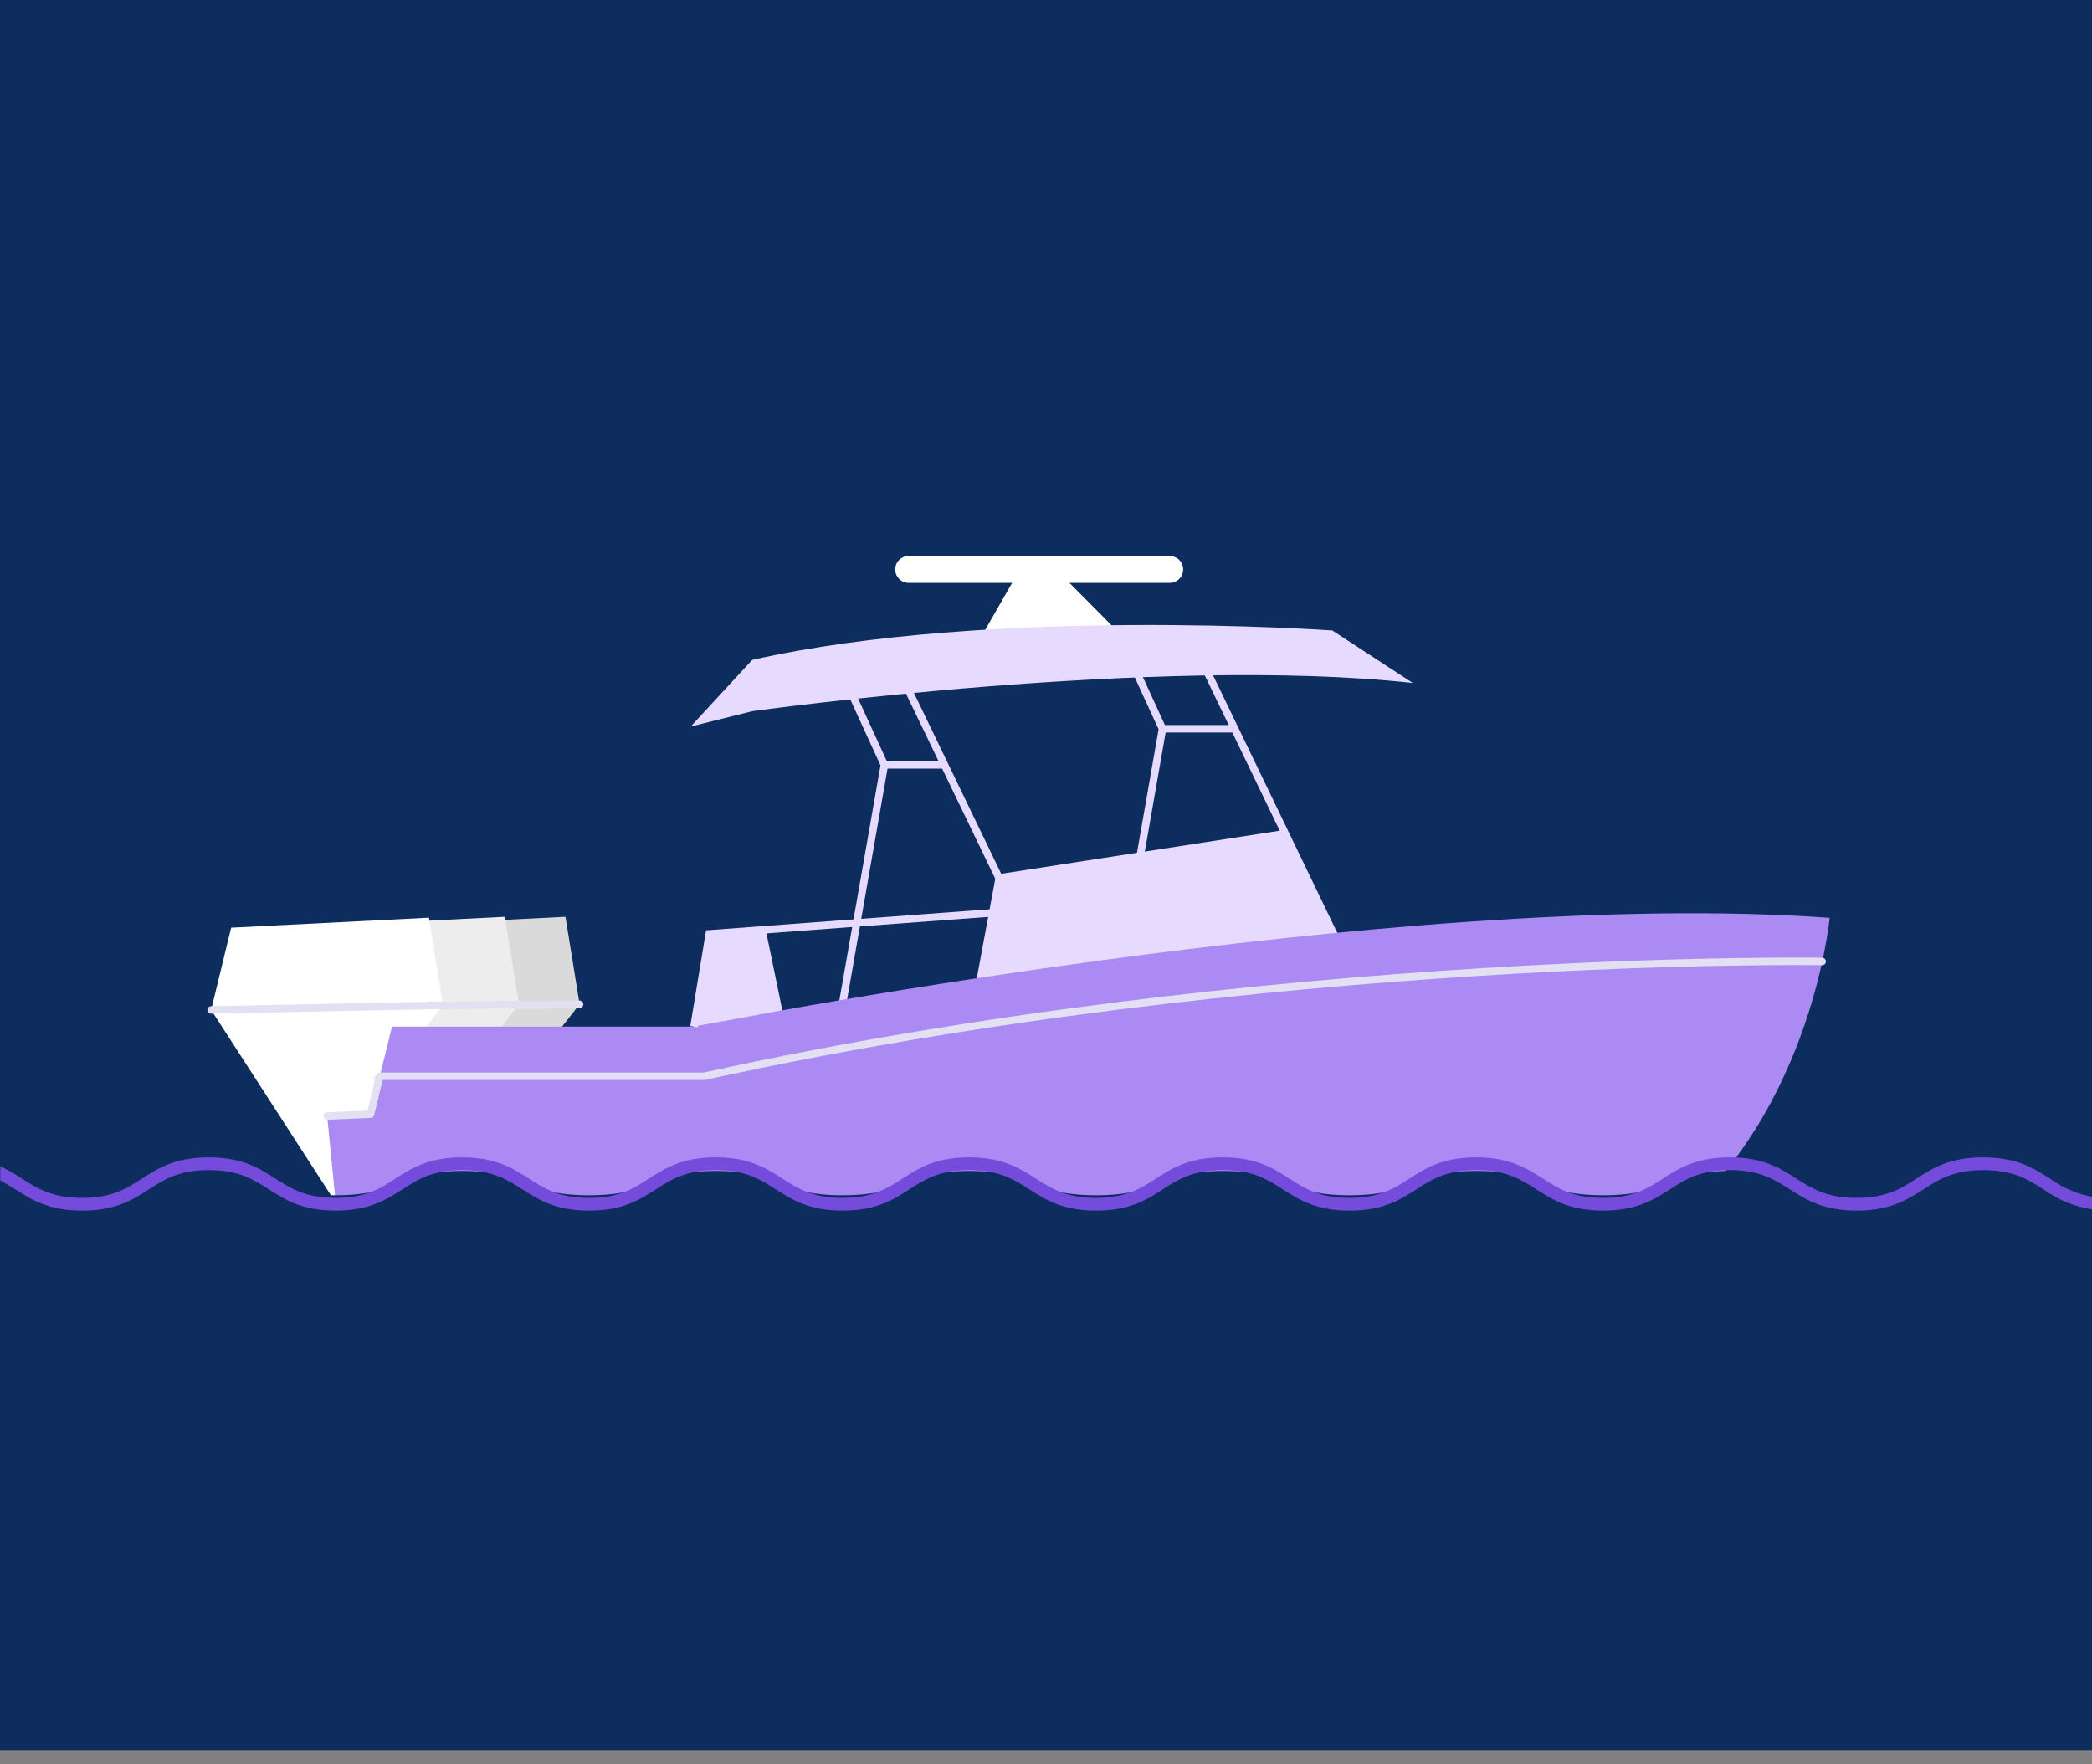 <svg width="134" height="113" viewBox="0 0 134 113" fill="none" xmlns="http://www.w3.org/2000/svg">
<rect x="0" y="0" width="134" height="113" fill="#808080" stroke="none"/>
<g clip-path="url(#clip0_16765_242168)">
<rect width="134" height="112.086" fill="#0D2D5F"/>
<rect width="134" height="112.086" fill="#0D2D5F"/>
<rect width="134" height="112.086" stroke="#0D2D5F"/>
<path d="M35.315 66.636L37.124 64.325L36.22 58.723L23.55 59.362L22.27 64.628L31.694 79.21H35.687L32.653 68.968L35.315 66.636Z" fill="#DADADA"/>
<path d="M37.124 64.326L22.27 64.629" stroke="#E3E0F3" stroke-width="0.48" stroke-linecap="round" stroke-linejoin="round"/>
<path d="M62.489 63.077L63.8 56.019L82.123 53.185L86.433 61.574L62.489 63.077Z" fill="#E6DBFF"/>
<path d="M31.433 66.636L33.245 64.325L32.337 58.723L19.668 59.362L18.392 64.628L27.815 79.21H31.808L28.771 68.968L31.433 66.636Z" fill="#EDEDED"/>
<path d="M33.247 64.326L18.39 64.629" stroke="#E3E0F3" stroke-width="0.48" stroke-linecap="round" stroke-linejoin="round"/>
<path d="M26.57 66.698L28.379 64.387L27.475 58.781L14.805 59.421L13.525 64.69L22.949 79.272H26.942L23.908 69.026L26.57 66.698Z" fill="white"/>
<path d="M28.379 64.387L13.525 64.689" stroke="#E3E0F3" stroke-width="0.48" stroke-linecap="round" stroke-linejoin="round"/>
<path d="M86.315 61.663L77.133 42.631" stroke="#E6DBFF" stroke-width="0.48" stroke-miterlimit="10"/>
<path d="M53.88 64.795L56.648 48.992L54.241 43.744" stroke="#E6DBFF" stroke-width="0.48" stroke-miterlimit="10"/>
<path d="M67.383 63.263L58.2 44.23" stroke="#E6DBFF" stroke-width="0.48" stroke-miterlimit="10"/>
<path d="M21.748 79.494L20.954 71.484L23.733 71.364L25.108 65.758H44.461C44.461 65.758 89.572 56.785 117.195 58.79C117.195 58.79 115.957 72.278 105.791 79.494H21.748Z" fill="#AC8AF4"/>
<path d="M116.714 61.584C116.714 61.584 81.184 61.002 45.107 68.937H24.324L23.733 71.365L20.954 71.485" stroke="#E3E0F3" stroke-width="0.48" stroke-linecap="round" stroke-linejoin="round"/>
<path d="M44.45 65.759L45.434 59.816L65.439 58.33" stroke="#E6DBFF" stroke-width="0.48" stroke-miterlimit="10"/>
<path d="M50.111 64.718L44.45 65.76L45.434 59.817L49.045 59.549L50.111 64.718Z" fill="#E6DBFF"/>
<path d="M71.964 60.953L74.461 46.68L72.053 41.435" stroke="#E6DBFF" stroke-width="0.48" stroke-miterlimit="10"/>
<path d="M56.649 48.992H60.498" stroke="#E6DBFF" stroke-width="0.48" stroke-miterlimit="10"/>
<path d="M74.46 46.68H79.086" stroke="#E6DBFF" stroke-width="0.48" stroke-miterlimit="10"/>
<path d="M62.873 40.753L65.459 36.234L67.382 36.203L71.891 40.753H62.873Z" fill="white"/>
<path d="M58.2 36.474H74.925" stroke="white" stroke-width="1.72" stroke-linecap="round" stroke-linejoin="round"/>
<path d="M48.196 45.552C48.196 45.552 74.106 41.945 90.497 43.747L85.338 40.383C85.338 40.383 63.431 38.829 48.178 42.271L44.244 46.536L48.196 45.552Z" fill="#E6DBFF"/>
<path d="M127.06 75C125.148 75 124.209 75.361 123.216 75.743C122.168 76.144 121.084 76.559 118.939 76.559C116.793 76.559 115.703 76.144 114.661 75.743C113.668 75.353 112.72 75 110.817 75C108.915 75 107.964 75.361 106.97 75.743C105.925 76.144 104.841 76.559 102.693 76.559C100.544 76.559 99.457 76.144 98.419 75.743C97.425 75.353 96.477 75 94.572 75C92.666 75 91.721 75.361 90.728 75.743C89.68 76.144 88.599 76.559 86.451 76.559C84.302 76.559 83.215 76.144 82.176 75.743C81.183 75.353 80.235 75 78.332 75C76.43 75 75.479 75.361 74.486 75.743C73.44 76.144 72.356 76.559 70.211 76.559C68.066 76.559 66.976 76.144 65.937 75.743C64.944 75.353 63.996 75 62.09 75C60.184 75 59.239 75.361 58.246 75.743C57.201 76.144 56.117 76.559 53.972 76.559C51.827 76.559 50.736 76.144 49.695 75.743C48.701 75.353 47.753 75 45.851 75C43.948 75 42.997 75.361 42.004 75.743C40.959 76.144 39.875 76.559 37.73 76.559C35.584 76.559 34.494 76.144 33.456 75.743C32.462 75.353 31.514 75 29.608 75C27.703 75 26.758 75.361 25.765 75.743C24.716 76.144 23.636 76.559 21.487 76.559C19.339 76.559 18.252 76.144 17.213 75.743C16.22 75.353 15.272 75 13.369 75C11.467 75 10.515 75.361 9.522 75.743C8.477 76.144 7.393 76.559 5.248 76.559C3.103 76.559 2.013 76.144 0.971 75.743C0.647 75.622 0.349 75.503 0 75.398V112H134V76.512C132.877 76.408 131.811 76.144 130.891 75.743C129.913 75.361 128.975 75 127.06 75Z" fill="#0D2D5F"/>
<path d="M131.306 75.492C130.261 74.824 129.178 74.133 127.03 74.133C124.882 74.133 123.795 74.824 122.756 75.492C121.76 76.141 120.816 76.728 118.91 76.728C117.005 76.728 116.057 76.128 115.064 75.492C114.019 74.824 112.936 74.133 110.791 74.133C108.646 74.133 107.556 74.824 106.515 75.492C105.522 76.141 104.574 76.728 102.669 76.728C100.763 76.728 99.819 76.128 98.826 75.492C97.778 74.824 96.697 74.133 94.549 74.133C92.401 74.133 91.315 74.824 90.276 75.492C89.283 76.141 88.335 76.728 86.43 76.728C84.525 76.728 83.58 76.128 82.587 75.492C81.542 74.824 80.459 74.133 78.314 74.133C76.169 74.133 75.079 74.824 74.038 75.492C73.045 76.141 72.097 76.728 70.195 76.728C68.293 76.728 67.345 76.128 66.352 75.492C65.304 74.824 64.224 74.133 62.076 74.133C59.928 74.133 58.841 74.824 57.803 75.492C56.809 76.141 55.862 76.728 53.959 76.728C52.057 76.728 51.106 76.128 50.113 75.492C49.069 74.824 47.985 74.133 45.84 74.133C43.696 74.133 42.605 74.824 41.564 75.492C40.571 76.141 39.623 76.728 37.721 76.728C35.819 76.728 34.871 76.128 33.878 75.492C32.83 74.824 31.75 74.133 29.602 74.133C27.454 74.133 26.367 74.824 25.329 75.492C24.336 76.141 23.388 76.728 21.483 76.728C19.577 76.728 18.633 76.128 17.64 75.492C16.595 74.824 15.511 74.133 13.367 74.133C11.222 74.133 10.132 74.824 9.09 75.492C8.097 76.141 7.149 76.728 5.247 76.728C3.345 76.728 2.394 76.128 1.401 75.492C0.96 75.195 0.497 74.932 0.017 74.704V75.609C0.34 75.784 0.664 75.982 0.987 76.183C2.035 76.851 3.116 77.542 5.263 77.542C7.411 77.542 8.498 76.851 9.537 76.183C10.53 75.534 11.477 74.947 13.383 74.947C15.288 74.947 16.233 75.547 17.226 76.183C18.27 76.851 19.354 77.542 21.499 77.542C23.643 77.542 24.733 76.851 25.775 76.183C26.768 75.534 27.716 74.947 29.618 74.947C31.52 74.947 32.471 75.547 33.464 76.183C34.509 76.851 35.589 77.542 37.737 77.542C39.885 77.542 40.972 76.851 42.01 76.183C43.003 75.534 43.951 74.947 45.856 74.947C47.762 74.947 48.706 75.547 49.699 76.183C50.747 76.851 51.828 77.542 53.976 77.542C56.124 77.542 57.211 76.851 58.249 76.183C59.242 75.534 60.19 74.947 62.092 74.947C63.994 74.947 64.945 75.547 65.938 76.183C66.983 76.851 68.063 77.542 70.211 77.542C72.359 77.542 73.446 76.851 74.484 76.183C75.477 75.534 76.425 74.947 78.33 74.947C80.236 74.947 81.18 75.547 82.173 76.183C83.218 76.851 84.302 77.542 86.446 77.542C88.591 77.542 89.681 76.851 90.723 76.183C91.716 75.534 92.663 74.947 94.566 74.947C96.468 74.947 97.418 75.547 98.412 76.183C99.456 76.851 100.54 77.542 102.685 77.542C104.829 77.542 105.92 76.851 106.961 76.183C107.954 75.534 108.902 74.947 110.807 74.947C112.713 74.947 113.657 75.547 114.65 76.183C115.698 76.851 116.779 77.542 118.927 77.542C121.074 77.542 122.161 76.851 123.203 76.183C124.196 75.534 125.144 74.947 127.046 74.947C128.948 74.947 129.899 75.547 130.892 76.183C131.812 76.851 132.878 77.29 134 77.464V76.653C133.026 76.476 132.105 76.079 131.306 75.492V75.492Z" fill="#744BDA"/>
</g>
<defs>
<clipPath id="clip0_16765_242168">
<rect width="134" height="112.086" fill="white"/>
</clipPath>
</defs>
</svg>
